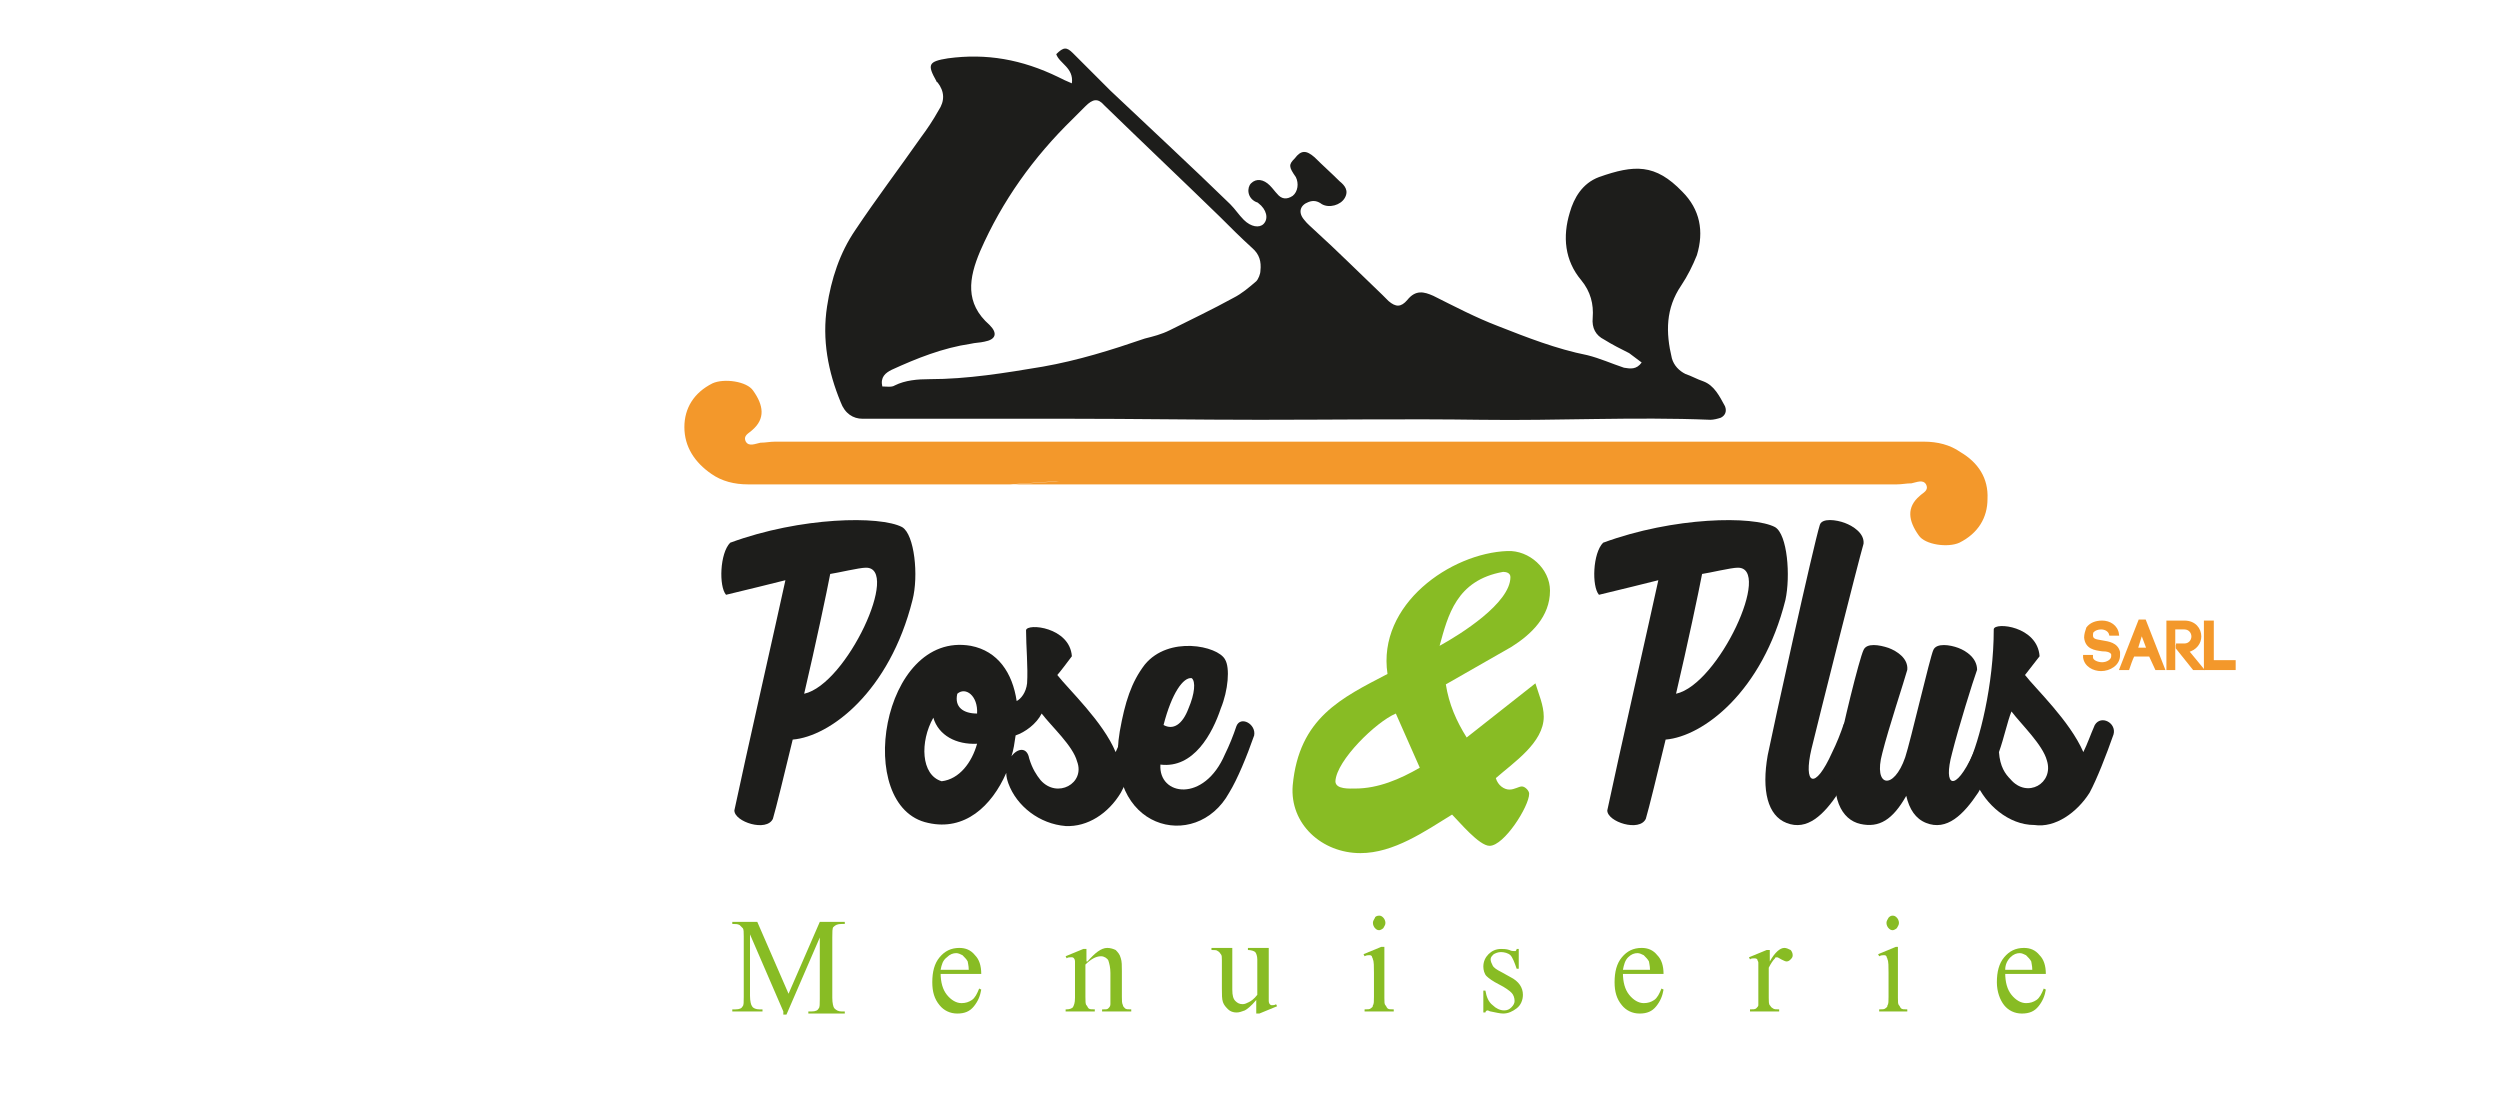 <?xml version="1.0" encoding="utf-8"?>
<!-- Generator: Adobe Illustrator 22.0.0, SVG Export Plug-In . SVG Version: 6.00 Build 0)  -->
<svg version="1.1" xmlns="http://www.w3.org/2000/svg" xmlns:xlink="http://www.w3.org/1999/xlink" x="0px" y="0px"
	 viewBox="0 0 240 105" enable-background="new 0 0 240 105" xml:space="preserve">
<g id="Calque_4">
</g>
<g id="Calque_3">
	<g>
		<path fill="#F3982B" stroke="#F3982B" stroke-width="0.25" stroke-miterlimit="10" d="M202.6,60.9c-0.1-0.4-0.5-0.6-0.9-0.6
			c-0.3,0-0.6,0.1-0.8,0.3c-0.1,0.1-0.1,0.3-0.1,0.4c0,0.5,0.5,0.5,1,0.6c0.6,0.1,1.4,0.2,1.6,1c0,0.1,0,0.2,0,0.3
			c0,0.9-0.9,1.4-1.7,1.4c-0.7,0-1.5-0.4-1.6-1.2l0-0.1l0.7,0l0,0.1v0c0,0.4,0.6,0.6,1,0.6c0.5,0,1-0.3,1-0.7c0,0,0-0.1,0-0.2
			c-0.1-0.3-0.5-0.4-1-0.4c-0.7-0.1-1.5-0.2-1.6-1.2v0c0-0.3,0.1-0.6,0.2-0.9c0.3-0.4,0.8-0.6,1.4-0.6c0.7,0,1.4,0.4,1.5,1.2
			L202.6,60.9z"/>
		<path fill="#F3982B" stroke="#F3982B" stroke-width="0.25" stroke-miterlimit="10" d="M206.4,62.9h-1.6c-0.2,0.4-0.4,1-0.5,1.3
			h-0.7l1.8-4.6h0.5l1.8,4.6H207L206.4,62.9z M205.1,62.3h1.1l-0.6-1.6L205.1,62.3z"/>
		<path fill="#F3982B" stroke="#F3982B" stroke-width="0.25" stroke-miterlimit="10" d="M208.9,61.9h0.8c0.5,0,0.8-0.4,0.8-0.8
			c0-0.4-0.3-0.8-0.8-0.8h-1v3.9h-0.6v-4.5h1.6c1,0,1.5,0.7,1.5,1.4c0,0.6-0.4,1.2-1.2,1.4l1.4,1.7h-0.8l-1.6-2V61.9z"/>
		<path fill="#F3982B" stroke="#F3982B" stroke-width="0.25" stroke-miterlimit="10" d="M212.4,63.5h2.1v0.7h-2.8v-4.5h0.7V63.5z"/>
	</g>
	<g>
		<path fill="#1D1D1B" d="M87.6,57.6c-2.2,8.8-7.9,13.1-11.5,13.4c-0.8,3.3-1.6,6.6-1.9,7.6c-0.6,1.3-3.7,0.3-3.7-0.8
			c0.9-4.3,4.3-19.3,4.9-22.1c-0.8,0.2-4,1-5.7,1.4c-0.7-0.8-0.6-4,0.4-5c6.8-2.5,14.4-2.6,16.5-1.5C87.8,51.3,88.2,55.3,87.6,57.6z
			 M83.1,54.5c-0.6,0-2.7,0.5-3.4,0.6c-0.3,1.6-1.4,6.8-2.5,11.5C81.3,65.7,86.5,54.4,83.1,54.5z"/>
		<path fill="#1D1D1B" d="M109.9,70.5c-0.7,2.1-1.6,4.3-2.3,5.6c-1.2,2-3.2,3.3-5.3,3.2c-2.5-0.2-4.7-1.9-5.5-4.1
			c-0.1-0.3-0.2-0.6-0.2-1c-1.4,3.2-4,5.6-7.5,4.8c-7.2-1.5-4.5-18.5,4.1-17c2.6,0.5,4,2.6,4.4,5.3c0.4-0.2,0.9-0.8,1-1.7
			c0.1-1.5-0.1-3.6-0.1-5.1c0.1-0.7,4.2-0.3,4.4,2.5c-0.3,0.4-1.2,1.6-1.4,1.8c1.1,1.4,4.4,4.5,5.6,7.4c0.4-0.8,0.7-1.7,1.1-2.6
			C108.7,68.6,110.2,69.4,109.9,70.5z M93.8,71.4c-2,0.1-3.7-0.8-4.2-2.5c-1.3,2.3-1.2,5.5,0.8,6.1C92.1,74.8,93.3,73.2,93.8,71.4z
			 M91.9,66.6c-0.3,1.3,0.6,1.9,1.9,1.9C93.9,66.8,92.7,65.9,91.9,66.6z M103.4,73.1c-0.4-1.5-2.4-3.3-3.4-4.6
			c-0.5,1-1.6,1.8-2.5,2.1c-0.1,0.7-0.2,1.4-0.4,2c0.6-0.8,1.5-0.9,1.7,0.2c0.3,1,0.7,1.6,1.1,2.1C101.5,76.7,104.2,75.2,103.4,73.1
			z"/>
		<path fill="#1D1D1B" d="M120.4,70.6c-0.7,2-1.6,4.2-2.4,5.5c-3.2,5.8-12.1,3.5-10.5-5.9c0.5-2.8,1.1-4.7,2.4-6.4
			c2.3-2.8,7-1.8,7.7-0.5c0.5,0.8,0.3,3-0.4,4.7c-0.8,2.4-2.6,5.8-5.8,5.4c-0.2,3,4.2,3.7,6.2-1c0.4-0.8,0.8-1.8,1.1-2.7
			C119.1,68.7,120.6,69.5,120.4,70.6z M111.7,69.6c0.9,0.5,1.8,0,2.4-1.6c0.6-1.4,0.7-2.6,0.3-2.9C113.6,65,112.5,66.5,111.7,69.6z"
			/>
		<path fill="#1D1D1B" d="M171.4,57.6c-2.2,8.8-7.9,13.1-11.5,13.4c-0.8,3.3-1.6,6.6-1.9,7.6c-0.6,1.3-3.7,0.3-3.7-0.8
			c0.9-4.3,4.3-19.3,4.9-22.1c-0.8,0.2-4,1-5.7,1.4c-0.7-0.8-0.6-4,0.4-5c6.8-2.5,14.4-2.6,16.5-1.5
			C171.6,51.3,171.9,55.3,171.4,57.6z M166.8,54.5c-0.6,0-2.7,0.5-3.4,0.6c-0.3,1.6-1.4,6.8-2.5,11.5
			C165,65.7,170.2,54.4,166.8,54.5z"/>
		<path fill="#1D1D1B" d="M178.8,70.5c-0.7,2-1.5,4.3-2.3,5.6c-1.4,2.1-3,3.7-5,2.9c-1.8-0.7-2.4-3.1-1.8-6.5
			c0.5-2.5,4.4-20.2,5-22.1c0.2-0.7,1.6-0.5,2.4-0.2c0.8,0.3,1.9,1,1.8,2c-0.5,1.7-4.4,17.2-5,19.7c-0.8,3.4,0.3,4.1,2,0.3
			c0.4-0.8,0.8-1.8,1.1-2.7C177.5,68.6,179,69.4,178.8,70.5z"/>
		<path fill="#1D1D1B" d="M192.3,70.5c-0.7,2-1.6,4.3-2.4,5.6c-1.4,2.1-3,3.7-5,2.9c-1-0.4-1.6-1.3-1.9-2.6
			c-1.3,2.3-2.6,3.1-4.4,2.7c-1.8-0.4-3-2.5-2.2-6.6c0.4-2.4,2.1-9.3,2.5-10.1c0.3-0.7,1.5-0.5,2.4-0.2c0.8,0.3,1.9,1,1.8,2.1
			c-0.3,1.1-1.8,5.6-2.4,8c-0.9,3.3,1.1,3.6,2.2,0.4c0.5-1.5,2.4-9.7,2.7-10.3c0.3-0.7,1.6-0.5,2.4-0.2c0.8,0.3,1.8,1,1.8,2.1
			c-0.4,1.1-1.8,5.6-2.4,8c-0.9,3.3,0.3,3.8,2,0.1c0.4-0.8,0.8-1.8,1.1-2.7C190.9,68.6,192.5,69.4,192.3,70.5z"/>
		<path fill="#1D1D1B" d="M202.9,70.5c-0.7,2-1.6,4.3-2.3,5.6c-1.2,1.9-3.3,3.4-5.3,3.1c-2.5,0-4.7-2-5.6-4.1
			c-0.5-0.2-0.9-1.2-0.7-1.8c1-2.1,2.4-7.5,2.4-12.9c0.1-0.7,4.2-0.3,4.4,2.6c-0.3,0.4-1.1,1.4-1.4,1.8c1,1.3,4.3,4.4,5.6,7.4
			c0.4-0.8,0.7-1.7,1.1-2.6C201.7,68.6,203.2,69.4,202.9,70.5z M193,74.8c1.6,1.9,4.2,0.4,3.5-1.8c-0.4-1.5-2.4-3.4-3.4-4.7
			c-0.4,1-0.7,2.5-1.2,3.9C192,73.6,192.5,74.3,193,74.8z"/>
	</g>
	<g>
		<path fill-rule="evenodd" clip-rule="evenodd" fill="#1D1D1B" d="M82.8,40.2c1.8,0,3.5,0,5.3,0c4.9,0,9.7,0,14.6,0
			c6.1,0,12.1,0.1,18.2,0.1c7.1,0,14.2-0.1,21.3,0c7.3,0.1,14.7-0.3,22,0c0.3,0,0.7-0.1,1-0.2c0.4-0.2,0.6-0.6,0.4-1.1
			c-0.5-0.9-1-2-2.1-2.4c-0.6-0.2-1.1-0.5-1.7-0.7c-0.6-0.3-1.1-0.8-1.3-1.5c-0.6-2.5-0.6-4.8,0.9-7c0.6-0.9,1.1-1.9,1.5-2.9
			c0.7-2.3,0.3-4.4-1.4-6.1c-2.6-2.7-4.6-2.6-8-1.4c-1.6,0.6-2.4,2-2.8,3.4c-0.7,2.3-0.5,4.6,1.1,6.5c0.9,1.1,1.2,2.3,1.1,3.6
			c-0.1,1,0.3,1.7,1.1,2.1c0.8,0.5,1.6,0.9,2.4,1.3c0.4,0.3,0.8,0.6,1.2,0.9c-0.5,0.7-1.1,0.6-1.7,0.5c-1.2-0.4-2.3-0.9-3.5-1.2
			c-3-0.6-5.8-1.7-8.6-2.8c-2.1-0.8-4.2-1.9-6.2-2.9c-0.9-0.4-1.7-0.6-2.5,0.4c-0.6,0.7-1.1,0.7-1.8,0.1c-0.2-0.2-0.4-0.4-0.6-0.6
			c-2.2-2.1-4.3-4.2-6.5-6.2c-0.3-0.3-0.7-0.6-1-1c-0.6-0.7-0.4-1.4,0.4-1.7c0.5-0.2,0.9-0.1,1.3,0.2c0.7,0.4,1.8,0.1,2.2-0.6
			c0.4-0.7,0-1.2-0.5-1.6c-0.8-0.8-1.6-1.5-2.4-2.3c-0.8-0.7-1.3-0.7-1.9,0.1c-0.6,0.6-0.6,0.8,0.1,1.8c0.3,0.6,0.2,1.4-0.3,1.8
			c-0.6,0.4-1.1,0.3-1.5-0.2c-0.2-0.2-0.4-0.5-0.7-0.8c-0.6-0.6-1.3-0.7-1.8-0.2c-0.4,0.4-0.4,1.4,0.5,1.8c0.1,0,0.2,0.1,0.2,0.1
			c0.8,0.6,1,1.5,0.5,2c-0.4,0.4-1.2,0.3-1.9-0.4c-0.5-0.5-0.8-1-1.3-1.5c-3.8-3.7-7.7-7.3-11.5-10.9c-1.2-1.2-2.4-2.4-3.6-3.6
			c-0.6-0.6-0.9-0.6-1.6,0.1c0.3,0.9,1.7,1.3,1.5,2.8c-0.5-0.2-0.9-0.4-1.3-0.6C98.1,5.7,94.7,5.1,91,5.6c-1.9,0.3-2,0.6-1.1,2.2
			c0,0,0,0.1,0.1,0.1c0.7,0.9,0.7,1.8,0.1,2.7c-0.5,0.9-1.1,1.8-1.7,2.6c-2.1,3-4.3,5.9-6.3,8.9c-1.5,2.2-2.3,4.7-2.7,7.3
			c-0.5,3.2,0.1,6.3,1.3,9.2C81.1,39.7,81.9,40.2,82.8,40.2z M85.6,35.5c2.4-1.1,4.9-2.1,7.6-2.5c0.4-0.1,0.9-0.1,1.3-0.2
			c1.1-0.2,1.3-0.8,0.5-1.6c-2.4-2.1-2-4.5-0.9-7.1c2.1-4.8,5.1-9,8.9-12.7c0.4-0.4,0.8-0.8,1.2-1.2c0.7-0.7,1.2-0.8,1.8-0.1
			c3.7,3.6,7.4,7.1,11.1,10.7c1,1,2,2,3.1,3c0.7,0.6,0.9,1.3,0.8,2.2c0,0.3-0.2,0.8-0.4,1c-0.7,0.6-1.4,1.2-2.2,1.6
			c-2,1.1-4.1,2.1-6.1,3.1c-0.8,0.4-1.6,0.6-2.4,0.8c-3.2,1.1-6.4,2.1-9.8,2.7c-3.6,0.6-7.2,1.2-10.9,1.2c-1.1,0-2.3,0.1-3.3,0.6
			c-0.3,0.2-0.8,0.1-1.2,0.1C84.5,36.2,85,35.8,85.6,35.5z"/>
		<path fill-rule="evenodd" clip-rule="evenodd" fill="#F3982B" d="M188.2,43.4c-1-0.7-2.2-1-3.5-1c-0.9,0-1.9,0-2.8,0
			c-6.4,0-12.7,0-19.1,0v0h-5.5c-0.2,0-0.4,0-0.6,0c-3.9,0-7.8,0-11.8,0c-23.5,0-47,0-70.5,0c-0.5,0-0.9,0.1-1.4,0.1
			c-0.5,0.1-1.1,0.4-1.4-0.1c-0.3-0.6,0.3-0.8,0.6-1.1c1.3-1.1,1.1-2.4,0.1-3.8c-0.6-0.9-2.8-1.2-3.9-0.7c-1.8,0.9-2.7,2.4-2.7,4.2
			c0,1.9,1,3.4,2.6,4.5c1,0.7,2.2,1,3.5,1c0.9,0,1.9,0,2.8,0c7.5,0,14.9,0,22.4,0l4.4-0.3h0.3l-4.4,0.3c0.6,0,1.2,0,1.8,0
			c0.2,0,0.5,0,0.7,0c3.9,0,7.8,0,11.8,0c23.5,0,47,0,70.5,0c0.5,0,0.9-0.1,1.4-0.1c0.5-0.1,1.1-0.4,1.4,0.1
			c0.3,0.6-0.3,0.8-0.6,1.1c-1.3,1.1-1.1,2.4-0.1,3.8c0.6,0.9,2.8,1.2,3.9,0.7c1.8-0.9,2.7-2.4,2.7-4.2
			C190.9,45.9,189.9,44.4,188.2,43.4z"/>
	</g>
	<g>
		<path fill="#88BC24" d="M75.2,97.1L72,89.7v5.9c0,0.5,0.1,0.9,0.2,1c0.1,0.2,0.4,0.3,0.7,0.3h0.3v0.2h-2.9v-0.2h0.3
			c0.4,0,0.6-0.1,0.7-0.3c0.1-0.1,0.1-0.4,0.1-0.9v-5.8c0-0.4,0-0.7-0.1-0.8c-0.1-0.1-0.2-0.2-0.3-0.3c-0.2-0.1-0.4-0.1-0.7-0.1
			v-0.2h2.4l3,6.9l3-6.9h2.4v0.2h-0.3c-0.4,0-0.6,0.1-0.8,0.3c-0.1,0.1-0.1,0.5-0.1,1v5.8c0,0.5,0.1,0.9,0.2,1
			c0.2,0.2,0.4,0.3,0.7,0.3h0.3v0.2h-3.5v-0.2h0.3c0.4,0,0.6-0.1,0.7-0.3c0.1-0.1,0.1-0.4,0.1-0.9v-5.9l-3.2,7.4H75.2z"/>
		<path fill="#88BC24" d="M90.3,93.4c0,0.9,0.2,1.6,0.6,2.1c0.4,0.5,0.9,0.8,1.4,0.8c0.4,0,0.7-0.1,1-0.3c0.3-0.2,0.5-0.6,0.7-1.1
			l0.2,0.1c-0.1,0.6-0.3,1.1-0.7,1.6c-0.4,0.5-0.9,0.7-1.6,0.7c-0.7,0-1.3-0.3-1.7-0.8c-0.5-0.6-0.7-1.3-0.7-2.2
			c0-1,0.2-1.8,0.7-2.4c0.5-0.6,1.1-0.9,1.9-0.9c0.6,0,1.1,0.2,1.5,0.7c0.4,0.4,0.6,1,0.6,1.8H90.3z M90.3,93.1H93
			c0-0.4-0.1-0.7-0.1-0.8c-0.1-0.2-0.3-0.4-0.5-0.6c-0.2-0.1-0.4-0.2-0.6-0.2c-0.3,0-0.6,0.1-0.9,0.4C90.5,92.2,90.4,92.6,90.3,93.1
			z"/>
		<path fill="#88BC24" d="M104.4,92.3c0.7-0.8,1.3-1.3,1.9-1.3c0.3,0,0.6,0.1,0.8,0.2c0.2,0.2,0.4,0.4,0.5,0.8
			c0.1,0.3,0.1,0.7,0.1,1.2v2.5c0,0.4,0,0.6,0.1,0.8c0,0.1,0.1,0.2,0.2,0.3c0.1,0.1,0.3,0.1,0.6,0.1v0.2h-2.8v-0.2h0.1
			c0.3,0,0.4,0,0.5-0.1c0.1-0.1,0.2-0.2,0.2-0.4c0-0.1,0-0.3,0-0.6v-2.4c0-0.5-0.1-0.9-0.2-1.2c-0.1-0.2-0.4-0.4-0.7-0.4
			c-0.5,0-1,0.3-1.5,0.8v3.1c0,0.4,0,0.7,0.1,0.8c0.1,0.1,0.1,0.2,0.2,0.3c0.1,0.1,0.3,0.1,0.6,0.1v0.2h-2.8v-0.2h0.1
			c0.3,0,0.5-0.1,0.6-0.2c0.1-0.2,0.2-0.4,0.2-0.9v-2.2c0-0.7,0-1.2,0-1.3c0-0.2-0.1-0.3-0.1-0.3c-0.1-0.1-0.1-0.1-0.3-0.1
			c-0.1,0-0.3,0-0.4,0.1l-0.1-0.2l1.7-0.7h0.3V92.3z"/>
		<path fill="#88BC24" d="M121.8,91.2v3.6c0,0.7,0,1.1,0,1.3c0,0.2,0.1,0.3,0.1,0.3c0.1,0.1,0.1,0.1,0.2,0.1c0.1,0,0.3,0,0.4-0.1
			l0.1,0.2l-1.7,0.7h-0.3v-1.3c-0.5,0.6-0.9,0.9-1.1,1c-0.3,0.1-0.5,0.2-0.8,0.2c-0.3,0-0.6-0.1-0.8-0.3c-0.2-0.2-0.4-0.4-0.5-0.7
			c-0.1-0.3-0.1-0.7-0.1-1.3v-2.7c0-0.3,0-0.5-0.1-0.6c-0.1-0.1-0.1-0.2-0.3-0.3c-0.1-0.1-0.3-0.1-0.6-0.1v-0.2h2v4
			c0,0.6,0.1,0.9,0.3,1.1c0.2,0.2,0.4,0.3,0.7,0.3c0.2,0,0.4-0.1,0.6-0.2c0.2-0.1,0.5-0.3,0.8-0.7v-3.4c0-0.3-0.1-0.6-0.2-0.7
			c-0.1-0.1-0.4-0.2-0.7-0.2v-0.2H121.8z"/>
		<path fill="#88BC24" d="M132.9,91v4.8c0,0.4,0,0.6,0.1,0.7c0.1,0.1,0.1,0.2,0.2,0.3c0.1,0.1,0.3,0.1,0.6,0.1v0.2H131v-0.2
			c0.3,0,0.5,0,0.6-0.1c0.1-0.1,0.2-0.1,0.2-0.3c0.1-0.1,0.1-0.4,0.1-0.8v-2.3c0-0.6,0-1.1-0.1-1.3c0-0.1-0.1-0.2-0.1-0.3
			c-0.1-0.1-0.1-0.1-0.3-0.1c-0.1,0-0.2,0-0.4,0.1l-0.1-0.2l1.7-0.7H132.9z M132.4,87.9c0.2,0,0.3,0.1,0.4,0.2
			c0.1,0.1,0.2,0.3,0.2,0.5c0,0.2-0.1,0.3-0.2,0.5c-0.1,0.1-0.3,0.2-0.4,0.2c-0.2,0-0.3-0.1-0.4-0.2c-0.1-0.1-0.2-0.3-0.2-0.5
			c0-0.2,0.1-0.3,0.2-0.5C132,88,132.2,87.9,132.4,87.9z"/>
		<path fill="#88BC24" d="M145.8,91v2h-0.2c-0.2-0.6-0.4-1.1-0.6-1.3c-0.2-0.2-0.6-0.3-0.9-0.3c-0.3,0-0.5,0.1-0.7,0.2
			c-0.2,0.2-0.3,0.3-0.3,0.5c0,0.2,0.1,0.4,0.2,0.6c0.1,0.2,0.4,0.4,0.8,0.6l0.9,0.5c0.8,0.4,1.2,1,1.2,1.7c0,0.5-0.2,1-0.6,1.3
			c-0.4,0.3-0.8,0.5-1.3,0.5c-0.3,0-0.7-0.1-1.2-0.2c-0.1,0-0.2-0.1-0.3-0.1c-0.1,0-0.2,0.1-0.2,0.2h-0.2v-2.1h0.2
			c0.1,0.6,0.3,1.1,0.7,1.4c0.3,0.3,0.7,0.5,1.1,0.5c0.3,0,0.5-0.1,0.7-0.3c0.2-0.2,0.3-0.4,0.3-0.6c0-0.3-0.1-0.6-0.3-0.8
			c-0.2-0.2-0.6-0.5-1.2-0.8c-0.6-0.3-1-0.6-1.2-0.8c-0.2-0.2-0.3-0.6-0.3-0.9c0-0.5,0.2-0.9,0.5-1.2c0.3-0.3,0.7-0.5,1.2-0.5
			c0.2,0,0.5,0,0.8,0.1c0.2,0.1,0.3,0.1,0.4,0.1c0.1,0,0.1,0,0.2,0c0,0,0.1-0.1,0.1-0.2H145.8z"/>
		<path fill="#88BC24" d="M155.8,93.4c0,0.9,0.2,1.6,0.6,2.1c0.4,0.5,0.9,0.8,1.4,0.8c0.4,0,0.7-0.1,1-0.3c0.3-0.2,0.5-0.6,0.7-1.1
			l0.2,0.1c-0.1,0.6-0.3,1.1-0.7,1.6c-0.4,0.5-0.9,0.7-1.6,0.7c-0.7,0-1.3-0.3-1.7-0.8c-0.5-0.6-0.7-1.3-0.7-2.2
			c0-1,0.2-1.8,0.7-2.4c0.5-0.6,1.1-0.9,1.9-0.9c0.6,0,1.1,0.2,1.5,0.7c0.4,0.4,0.6,1,0.6,1.8H155.8z M155.8,93.1h2.6
			c0-0.4-0.1-0.7-0.1-0.8c-0.1-0.2-0.3-0.4-0.5-0.6c-0.2-0.1-0.4-0.2-0.6-0.2c-0.3,0-0.6,0.1-0.9,0.4
			C156,92.2,155.9,92.6,155.8,93.1z"/>
		<path fill="#88BC24" d="M169.9,91v1.3c0.5-0.9,1-1.3,1.4-1.3c0.2,0,0.4,0.1,0.6,0.2c0.1,0.1,0.2,0.3,0.2,0.5
			c0,0.2-0.1,0.3-0.2,0.4c-0.1,0.1-0.2,0.2-0.4,0.2c-0.1,0-0.3-0.1-0.5-0.2c-0.2-0.1-0.3-0.2-0.4-0.2c-0.1,0-0.2,0-0.2,0.1
			c-0.2,0.2-0.4,0.5-0.6,0.9v2.9c0,0.3,0,0.6,0.1,0.7c0.1,0.1,0.1,0.2,0.3,0.3c0.1,0.1,0.3,0.1,0.6,0.1v0.2H168v-0.2
			c0.3,0,0.5,0,0.6-0.1c0.1-0.1,0.2-0.2,0.2-0.3c0-0.1,0-0.3,0-0.6v-2.3c0-0.7,0-1.1,0-1.2c0-0.1-0.1-0.2-0.1-0.3
			c-0.1-0.1-0.2-0.1-0.3-0.1c-0.1,0-0.3,0-0.4,0.1l-0.1-0.2l1.7-0.7H169.9z"/>
		<path fill="#88BC24" d="M182.2,91v4.8c0,0.4,0,0.6,0.1,0.7c0.1,0.1,0.1,0.2,0.2,0.3c0.1,0.1,0.3,0.1,0.6,0.1v0.2h-2.7v-0.2
			c0.3,0,0.5,0,0.6-0.1c0.1-0.1,0.2-0.1,0.2-0.3c0.1-0.1,0.1-0.4,0.1-0.8v-2.3c0-0.6,0-1.1-0.1-1.3c0-0.1-0.1-0.2-0.1-0.3
			c-0.1-0.1-0.1-0.1-0.3-0.1c-0.1,0-0.2,0-0.4,0.1l-0.1-0.2l1.7-0.7H182.2z M181.7,87.9c0.2,0,0.3,0.1,0.4,0.2
			c0.1,0.1,0.2,0.3,0.2,0.5c0,0.2-0.1,0.3-0.2,0.5c-0.1,0.1-0.3,0.2-0.4,0.2c-0.2,0-0.3-0.1-0.4-0.2c-0.1-0.1-0.2-0.3-0.2-0.5
			c0-0.2,0.1-0.3,0.2-0.5C181.4,88,181.5,87.9,181.7,87.9z"/>
		<path fill="#88BC24" d="M192.5,93.4c0,0.9,0.2,1.6,0.6,2.1c0.4,0.5,0.9,0.8,1.4,0.8c0.4,0,0.7-0.1,1-0.3c0.3-0.2,0.5-0.6,0.7-1.1
			l0.2,0.1c-0.1,0.6-0.3,1.1-0.7,1.6c-0.4,0.5-0.9,0.7-1.6,0.7c-0.7,0-1.3-0.3-1.7-0.8s-0.7-1.3-0.7-2.2c0-1,0.2-1.8,0.7-2.4
			c0.5-0.6,1.1-0.9,1.9-0.9c0.6,0,1.1,0.2,1.5,0.7c0.4,0.4,0.6,1,0.6,1.8H192.5z M192.5,93.1h2.6c0-0.4-0.1-0.7-0.1-0.8
			c-0.1-0.2-0.3-0.4-0.5-0.6c-0.2-0.1-0.4-0.2-0.6-0.2c-0.3,0-0.6,0.1-0.9,0.4C192.7,92.2,192.5,92.6,192.5,93.1z"/>
	</g>
	<g>
		<path fill="#88BC24" d="M138.8,65.7c0.3,1.9,1,3.5,2,5.1l6.6-5.2c0.3,1,0.8,2.1,0.8,3.2c0,2.5-2.9,4.4-4.6,5.9
			c0.2,0.7,0.8,1.1,1.3,1.1c0.5,0,0.9-0.3,1.2-0.3c0.3,0,0.7,0.4,0.7,0.7c0,1.2-2.4,5-3.8,5c-1,0-2.9-2.3-3.6-3
			c-2.6,1.6-5.6,3.7-8.8,3.7c-3.7,0-6.8-2.8-6.5-6.5c0.6-6.5,4.7-8.4,9.1-10.7c-1-6.7,6.1-11.6,11.5-11.8c2.1-0.1,4.1,1.7,4.1,3.8
			c0,2.5-1.8,4.2-3.7,5.4L138.8,65.7z M134,68.5c-1.9,0.8-5.7,4.5-5.8,6.5c0,0.8,1.4,0.7,1.9,0.7c2.2,0,4.3-0.9,6.2-2L134,68.5z
			 M145,55.4c0-0.4-0.4-0.5-0.7-0.5c-4.5,0.8-5.3,4.2-6.1,7.1C140.2,60.9,145,57.9,145,55.4z"/>
	</g>
</g>
</svg>
